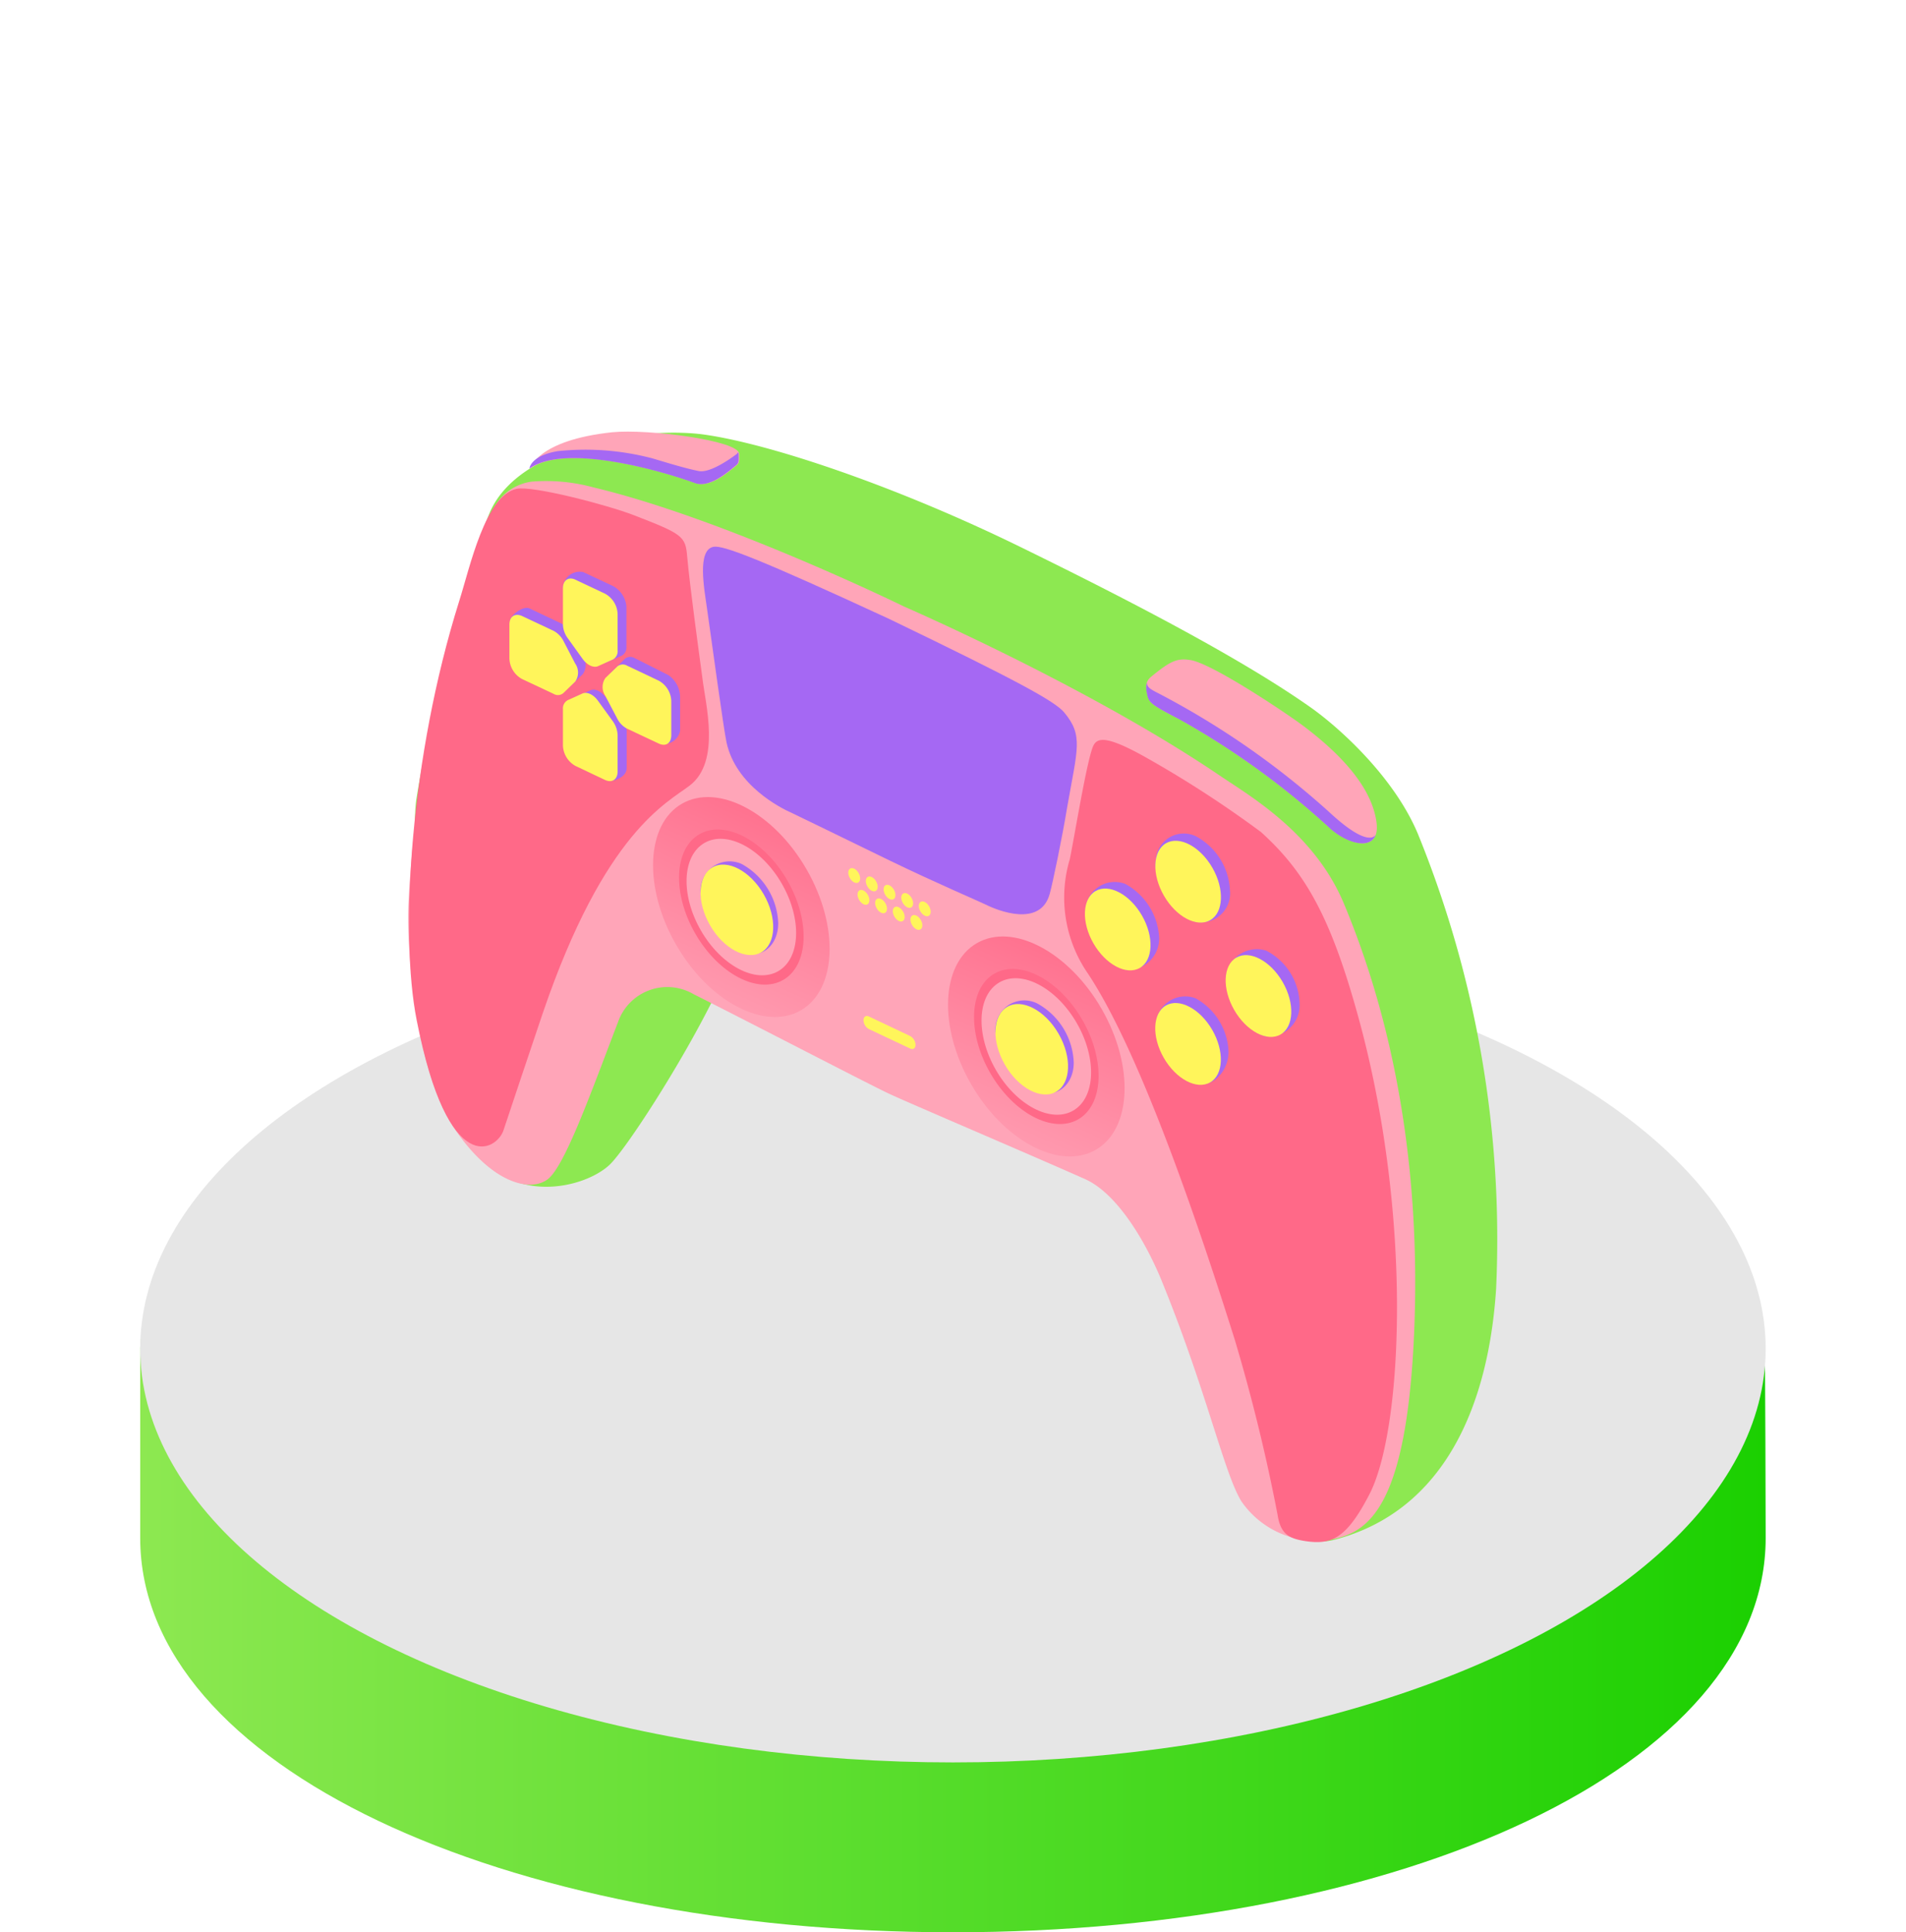 <svg xmlns="http://www.w3.org/2000/svg" xmlns:xlink="http://www.w3.org/1999/xlink" viewBox="0 0 151.31 153.33"><defs><style>.cls-1{opacity:0.5;}.cls-2{fill:url(#radial-gradient);}.cls-3{opacity:0.35;}.cls-4{filter:url(#AI_GaussianBlur_7);}.cls-5{fill:#fff;}.cls-6{opacity:0.1;}.cls-7{fill:url(#linear-gradient);}.cls-8{fill:#e6e6e6;}.cls-9{fill:#8de851;}.cls-10{fill:#ffa5b8;}.cls-11{fill:#ff6988;}.cls-12{fill:url(#linear-gradient-2);}.cls-13{fill:#a568f3;}.cls-14{fill:#fff55b;}.cls-15{fill:url(#linear-gradient-3);}</style><radialGradient id="radial-gradient" cx="-95.49" cy="-340.24" r="62.61" gradientTransform="translate(-100.43 385.14) rotate(45)" gradientUnits="userSpaceOnUse"><stop offset="0.69" stop-color="#fff" stop-opacity="0.75"/><stop offset="1" stop-color="#fff" stop-opacity="0"/></radialGradient><filter id="AI_GaussianBlur_7" name="AI_GaussianBlur_7"><feGaussianBlur stdDeviation="1"/></filter><linearGradient id="linear-gradient" x1="26.26" y1="129.48" x2="155.3" y2="129.48" gradientUnits="userSpaceOnUse"><stop offset="0" stop-color="#8de851"/><stop offset="1" stop-color="#1bd001"/></linearGradient><linearGradient id="linear-gradient-2" x1="94.87" y1="-77.77" x2="94.87" y2="-102.49" gradientTransform="matrix(0.58, 0.81, -0.5, 0.87, -26.33, 89.66)" gradientUnits="userSpaceOnUse"><stop offset="0" stop-color="#ffa5b8"/><stop offset="0.75" stop-color="#ff7995"/><stop offset="1" stop-color="#ff6988"/></linearGradient><linearGradient id="linear-gradient-3" x1="120.8" y1="-77.39" x2="120.8" y2="-102.11" gradientTransform="matrix(0.58, 0.81, -0.5, 0.87, -17.7, 79.45)" xlink:href="#linear-gradient-2"/></defs><g id="Layer_2" data-name="Layer 2"><g id="Icon"><g class="cls-1"><circle class="cls-2" cx="72.63" cy="77.03" r="62.61"/></g><g class="cls-3"><g class="cls-4"><ellipse class="cls-5" cx="90.78" cy="90.72" rx="76" ry="1.31" transform="translate(-23.85 156.67) rotate(-84.15)"/></g><g class="cls-4"><ellipse class="cls-5" cx="90.78" cy="90.72" rx="1.31" ry="76" transform="translate(-50.59 52.48) rotate(-34.6)"/></g><g class="cls-4"><ellipse class="cls-5" cx="90.78" cy="90.72" rx="60.94" ry="1.31" transform="translate(-35.39 11.25) rotate(-14.89)"/></g></g><g class="cls-6"><g class="cls-4"><ellipse class="cls-5" cx="90.78" cy="90.72" rx="1.31" ry="60.94" transform="matrix(0.35, -0.94, 0.94, 0.35, -41.21, 128.65)"/></g><g class="cls-4"><ellipse class="cls-5" cx="90.78" cy="90.72" rx="76" ry="1.31" transform="translate(-52.67 73.64) rotate(-44.11)"/></g><g class="cls-4"><ellipse class="cls-5" cx="90.78" cy="90.72" rx="1.31" ry="60.94" transform="translate(-44.49 30.47) rotate(-24.39)"/></g><g class="cls-4"><ellipse class="cls-5" cx="90.78" cy="90.72" rx="1.31" ry="76" transform="translate(-23.27 157.37) rotate(-84.56)"/></g><g class="cls-4"><ellipse class="cls-5" cx="90.78" cy="90.72" rx="60.94" ry="1.31" transform="translate(-45.05 119.21) rotate(-64.84)"/></g></g><g class="cls-3"><g class="cls-4"><ellipse class="cls-5" cx="90.78" cy="90.72" rx="1.31" ry="70.3" transform="translate(-30.7 3.75) rotate(-10.94)"/></g><g class="cls-4"><ellipse class="cls-5" cx="90.78" cy="90.72" rx="1.31" ry="76" transform="translate(-51.89 89.92) rotate(-51.39)"/></g><g class="cls-4"><ellipse class="cls-5" cx="90.78" cy="90.72" rx="60.94" ry="1.31" transform="translate(-49.24 46.06) rotate(-31.67)"/></g></g><g id="Controls"><g id="Platform"><path class="cls-7" d="M155.3,137.16c0,18.13-28.88,31.29-64.52,31.29s-64.52-13.16-64.52-31.29c0-.39,0-14.74,0-15.13C27.53,104.45,55.93,90.5,90.78,90.5c34.52,0,62.71,14.19,64.44,31.53C155.27,122.59,155.3,136.6,155.3,137.16Z" transform="translate(-15.13 -15.12)"/><ellipse class="cls-8" cx="75.65" cy="107.02" rx="64.52" ry="32.83"/></g><g id="Controller"><path class="cls-9" d="M133.9,117.39a85.24,85.24,0,0,0-6.2-36.08c-1.91-4.58-6.33-8.52-8.57-10.09-5.16-3.63-13.38-8-23.06-12.73s-19.66-8.12-25-8.88c-4.68-.67-14.82.72-17.09,6.26s-4.73,16-5.79,22.64c-.58,3.65.81,22,4.08,27.23s9.33,3.64,11.26,1.8c1.24-1.18,5.54-7.74,8.28-13.26,1.19-2.41,3.56-3.42,6-2.22C82.27,94.3,91.71,99.21,93.3,100a84.87,84.87,0,0,0,8.37,4.48c2.4,1.06,5,4.42,6,7.85,2.17,7.68,6.5,19.16,7.85,21.49s3,4.13,5.55,3.48C129.89,135,133.31,126.49,133.9,117.39Z" transform="translate(-15.13 -15.12)"/><path class="cls-10" d="M127.3,122.63c.68-11-.47-23.81-5.48-35.8-2.25-5.38-7-8.27-9.61-10C101.72,69.67,86.9,63.25,86.9,63.25s-14.3-7-24.68-9.46a14.21,14.21,0,0,0-4.9-.45,4,4,0,0,0-3.19,2.56,100.21,100.21,0,0,0-6.56,30.64c-.21,3.69.51,13.48,3.64,18.14,3,4.42,6.07,5.06,7.42,4s3.4-6.82,5.56-12.45a4.14,4.14,0,0,1,6-2.22c4.47,2.24,13.92,7.15,15.5,7.89s11.1,4.79,15.57,6.78c2.41,1.07,4.61,4.56,6,7.85,3.66,8.92,5,15.38,6.41,17.71a7.26,7.26,0,0,0,6.82,3.1C123.29,136.88,126.49,135.59,127.3,122.63Z" transform="translate(-15.13 -15.12)"/><path class="cls-11" d="M55.1,104.81c.52-1.56,2.13-6.39,3.12-9.3,4.91-14.39,9.87-16.68,11.67-18.06,2.48-1.91,1.24-6.47,1-8.53-.3-2.22-1-7.31-1.21-9.66-.13-1.59-.38-1.77-4.21-3.25-2.11-.82-8.06-2.37-9.33-2.1-2.5.55-3.69,6.18-4.56,8.92-3.87,12.3-4.74,26.35-3.37,33.25C50.71,108.81,54.58,106.38,55.1,104.81Z" transform="translate(-15.13 -15.12)"/><ellipse class="cls-12" cx="73.99" cy="87.09" rx="5.98" ry="9.46" transform="translate(-48.71 33.38) rotate(-29.91)"/><ellipse class="cls-11" cx="73.99" cy="87.09" rx="4.22" ry="6.67" transform="translate(-48.71 33.38) rotate(-29.91)"/><ellipse class="cls-10" cx="73.99" cy="87.09" rx="3.71" ry="5.87" transform="translate(-48.71 33.38) rotate(-29.91)"/><path class="cls-13" d="M59.83,61.71l.6,2.37a2,2,0,0,0,.37,1.07L62,66.79c.36.5.88,1.07,1.24.91l1.25-.55a.75.75,0,0,0,.37-.72V63.26a2.05,2.05,0,0,0-1.07-1.64l-2.35-1.1A1.32,1.32,0,0,0,59.83,61.71Z" transform="translate(-15.13 -15.12)"/><path class="cls-13" d="M60.43,74V71.14a.75.75,0,0,1,.37-.72L62,69.9c.36-.17.88.08,1.24.58l1.17,1.59a2,2,0,0,1,.47,1v3c0,.71-1,1.07-1.41,1l-2-1.45A1.94,1.94,0,0,1,60.43,74Z" transform="translate(-15.13 -15.12)"/><path class="cls-13" d="M68.17,68.68l-2.66-1.34a.68.68,0,0,0-.78.06l-1,1c-.29.28-.19.76.1,1.31l.93,1.8c.19.36-.1,1,.21,1.13l2.58,1.48a1.29,1.29,0,0,0,1.57-1V70.45A2.14,2.14,0,0,0,68.17,68.68Z" transform="translate(-15.13 -15.12)"/><path class="cls-13" d="M57.17,63.4l2.51,1.19a1.75,1.75,0,0,1,.78.79l.94,1.8a1.26,1.26,0,0,1,0,1.43l-.94.91a.68.68,0,0,1-.78.06L57.17,68.4a1.94,1.94,0,0,1-1-1.62l-.52-2.52C55.84,63.79,56.7,63.19,57.17,63.4Z" transform="translate(-15.13 -15.12)"/><path class="cls-14" d="M59.82,61.8v2.89a1.91,1.91,0,0,0,.38,1.07l1.17,1.63c.36.51.88.75,1.24.59l1.18-.53a.74.74,0,0,0,.37-.72V63.84a1.92,1.92,0,0,0-1-1.61l-2.35-1.11C60.27,60.86,59.82,61.16,59.82,61.8Z" transform="translate(-15.13 -15.12)"/><path class="cls-14" d="M59.82,74.29V71.4a.74.74,0,0,1,.38-.72l1.17-.53c.36-.16.88.08,1.24.59l1.18,1.63a2,2,0,0,1,.37,1.08v2.89c0,.63-.44.93-1,.67L60.82,75.9A1.93,1.93,0,0,1,59.82,74.29Z" transform="translate(-15.13 -15.12)"/><path class="cls-14" d="M67.42,69.13l-2.51-1.19a.68.68,0,0,0-.78.07l-.94.91a1.26,1.26,0,0,0,0,1.43l.94,1.79a1.83,1.83,0,0,0,.78.8l2.51,1.18c.55.26,1,0,1-.67v-2.7A1.92,1.92,0,0,0,67.42,69.13Z" transform="translate(-15.13 -15.12)"/><path class="cls-14" d="M56.57,64l2.51,1.18a1.88,1.88,0,0,1,.78.8l.93,1.79a1.25,1.25,0,0,1,0,1.44l-.93.9a.66.66,0,0,1-.78.07L56.57,69a1.93,1.93,0,0,1-1-1.61V64.68C55.57,64.05,56,63.75,56.57,64Z" transform="translate(-15.13 -15.12)"/><path class="cls-11" d="M116.55,135.31a142.35,142.35,0,0,0-3.39-13.86c-6-19.09-9.69-26.1-11.66-29.07a10.6,10.6,0,0,1-1.44-9.09c.35-1.72,1.14-6.53,1.66-8.39.3-1,.4-1.89,4.23.24a87,87,0,0,1,9.28,6c3.56,3.21,5.57,6.84,7.72,14.64,4.37,15.84,3.55,32.8.89,37.92-1.81,3.5-3,4-5,3.72C117.44,137.22,116.79,136.85,116.55,135.31Z" transform="translate(-15.13 -15.12)"/><path class="cls-13" d="M112.77,85.75a2.3,2.3,0,0,1-2.72,2.52c-1.56-.32-3.43-3.27-3.17-4.91a2.23,2.23,0,0,1,3.17-1.89A5.14,5.14,0,0,1,112.77,85.75Z" transform="translate(-15.13 -15.12)"/><path class="cls-13" d="M112.66,98.58c0,1.65-1.46,3.1-2.9,2.42a5.67,5.67,0,0,1-2.88-4.43,2.34,2.34,0,0,1,3.17-2.23A5.07,5.07,0,0,1,112.66,98.58Z" transform="translate(-15.13 -15.12)"/><path class="cls-13" d="M115.69,97.37c-1.57-.26-3.27-3.09-3.24-4.75a2.48,2.48,0,0,1,3.19-2.07,4.88,4.88,0,0,1,2.66,4.23A2.48,2.48,0,0,1,115.69,97.37Z" transform="translate(-15.13 -15.12)"/><path class="cls-13" d="M104.64,92.1c-1.57-.26-3.38-3.12-3.34-4.78a2.33,2.33,0,0,1,3.16-2.06,5.17,5.17,0,0,1,2.69,4.24A2.51,2.51,0,0,1,104.64,92.1Z" transform="translate(-15.13 -15.12)"/><path class="cls-13" d="M99.62,71.66c-.74-.89-3.7-2.51-13.93-7.44-10.23-4.73-13.17-5.86-13.92-5.71-1.31.25-.74,3.29-.52,4.85.39,2.73,1.33,9.66,1.56,10.69.75,3.4,4.28,5.19,5.2,5.59.46.21,4.11,2,7.74,3.76s7.17,3.27,7.63,3.5c.92.46,4.33,1.85,5.08-.84.23-.81,1-4.51,1.39-6.89C100.67,74.49,101.14,73.5,99.62,71.66Z" transform="translate(-15.13 -15.12)"/><ellipse class="cls-15" cx="97.4" cy="98.15" rx="5.98" ry="9.46" transform="translate(-51.1 46.53) rotate(-29.91)"/><ellipse class="cls-11" cx="97.4" cy="98.15" rx="4.22" ry="6.67" transform="translate(-51.1 46.53) rotate(-29.91)"/><ellipse class="cls-10" cx="97.4" cy="98.15" rx="3.71" ry="5.87" transform="translate(-51.1 46.53) rotate(-29.91)"/><path class="cls-13" d="M94.15,96.92a6,6,0,0,0,3.17,4.73c1.59.76,3.05-.38,3.05-2.21a5.59,5.59,0,0,0-2.89-4.69A2.3,2.3,0,0,0,94.15,96.92Z" transform="translate(-15.13 -15.12)"/><ellipse class="cls-14" cx="97.04" cy="98.37" rx="2.46" ry="3.89" transform="translate(-51.26 46.38) rotate(-29.91)"/><ellipse class="cls-14" cx="82.94" cy="84.59" rx="0.4" ry="0.64" transform="translate(-46.26 37.51) rotate(-29.91)"/><ellipse class="cls-14" cx="84.34" cy="85.25" rx="0.4" ry="0.64" transform="translate(-46.41 38.3) rotate(-29.91)"/><ellipse class="cls-14" cx="85.75" cy="85.91" rx="0.4" ry="0.64" transform="translate(-46.55 39.09) rotate(-29.91)"/><ellipse class="cls-14" cx="83.68" cy="86.32" rx="0.4" ry="0.64" transform="translate(-47.03 38.11) rotate(-29.91)"/><ellipse class="cls-14" cx="85.08" cy="86.99" rx="0.4" ry="0.64" transform="translate(-47.18 38.9) rotate(-29.91)"/><ellipse class="cls-14" cx="87.15" cy="86.57" rx="0.4" ry="0.64" transform="translate(-46.69 39.87) rotate(-29.91)"/><ellipse class="cls-14" cx="88.55" cy="87.23" rx="0.4" ry="0.64" transform="translate(-46.84 40.66) rotate(-29.91)"/><ellipse class="cls-14" cx="86.48" cy="87.65" rx="0.4" ry="0.64" transform="translate(-47.32 39.68) rotate(-29.91)"/><ellipse class="cls-14" cx="87.88" cy="88.31" rx="0.4" ry="0.64" transform="translate(-47.46 40.47) rotate(-29.91)"/><path class="cls-14" d="M87.38,98.32l-3.27-1.54a.83.83,0,0,1-.43-.7h0c0-.28.19-.41.43-.3l3.27,1.55a.83.83,0,0,1,.43.7h0C87.81,98.3,87.62,98.44,87.38,98.32Z" transform="translate(-15.13 -15.12)"/><ellipse class="cls-14" cx="109.45" cy="85.07" rx="2.22" ry="3.52" transform="translate(-42.97 50.8) rotate(-29.91)"/><ellipse class="cls-14" cx="109.45" cy="97.95" rx="2.22" ry="3.52" transform="translate(-49.4 52.51) rotate(-29.91)"/><ellipse class="cls-14" cx="115.04" cy="94.15" rx="2.22" ry="3.52" transform="translate(-46.76 54.79) rotate(-29.91)"/><ellipse class="cls-14" cx="103.86" cy="88.87" rx="2.22" ry="3.52" transform="translate(-45.61 48.51) rotate(-29.91)"/><path class="cls-13" d="M70.74,85.85a6,6,0,0,0,3.17,4.74c1.6.75,3-.38,3-2.22a5.6,5.6,0,0,0-2.88-4.68A2.31,2.31,0,0,0,70.74,85.85Z" transform="translate(-15.13 -15.12)"/><ellipse class="cls-14" cx="73.63" cy="87.31" rx="2.46" ry="3.89" transform="translate(-48.86 33.23) rotate(-29.91)"/><path class="cls-10" d="M106.2,70.12c-.08-.46-.21-.88.35-1.33,1.44-1.16,2-1.5,3.16-1.28,1.82.37,7.55,4.21,8.87,5.2,4.14,3.11,5.54,5.65,5.82,7.62.36,2.52-2.22,1.89-3.82.38a63.14,63.14,0,0,0-11.82-8.52C106.43,71,106.33,70.86,106.2,70.12Z" transform="translate(-15.13 -15.12)"/><path class="cls-13" d="M124.34,81.37c-.09.11-.66,1-3.7-1.82a65.05,65.05,0,0,0-13.46-9.37c-.77-.39-1-.53-1-.91a1.64,1.64,0,0,0,0,.85c.13.74.23.86,2.56,2.07a63.14,63.14,0,0,1,11.82,8.52C121.9,82,123.88,82.59,124.34,81.37Z" transform="translate(-15.13 -15.12)"/><path class="cls-10" d="M57.21,52.3c2.91-2.09,10.92.33,13.13,1.15,1.18.43,2.67-.93,3.15-1.31.32-.27.34-.25.32-1,0-1.07-7.25-2-10.08-1.72C57.78,50.05,57.21,52.3,57.21,52.3Z" transform="translate(-15.13 -15.12)"/><path class="cls-13" d="M73.71,51s0,.06-.1.15c-.57.43-2.12,1.51-3,1.35-1.07-.21-2.55-.67-3.66-1a20.88,20.88,0,0,0-7.55-.58c-2.18.37-2.24,1.38-2.24,1.38,2.91-2.09,10.92.33,13.13,1.15,1.18.43,2.67-.93,3.15-1.31.32-.27.34-.25.32-1A.29.29,0,0,0,73.71,51Z" transform="translate(-15.13 -15.12)"/></g></g></g></g></svg>